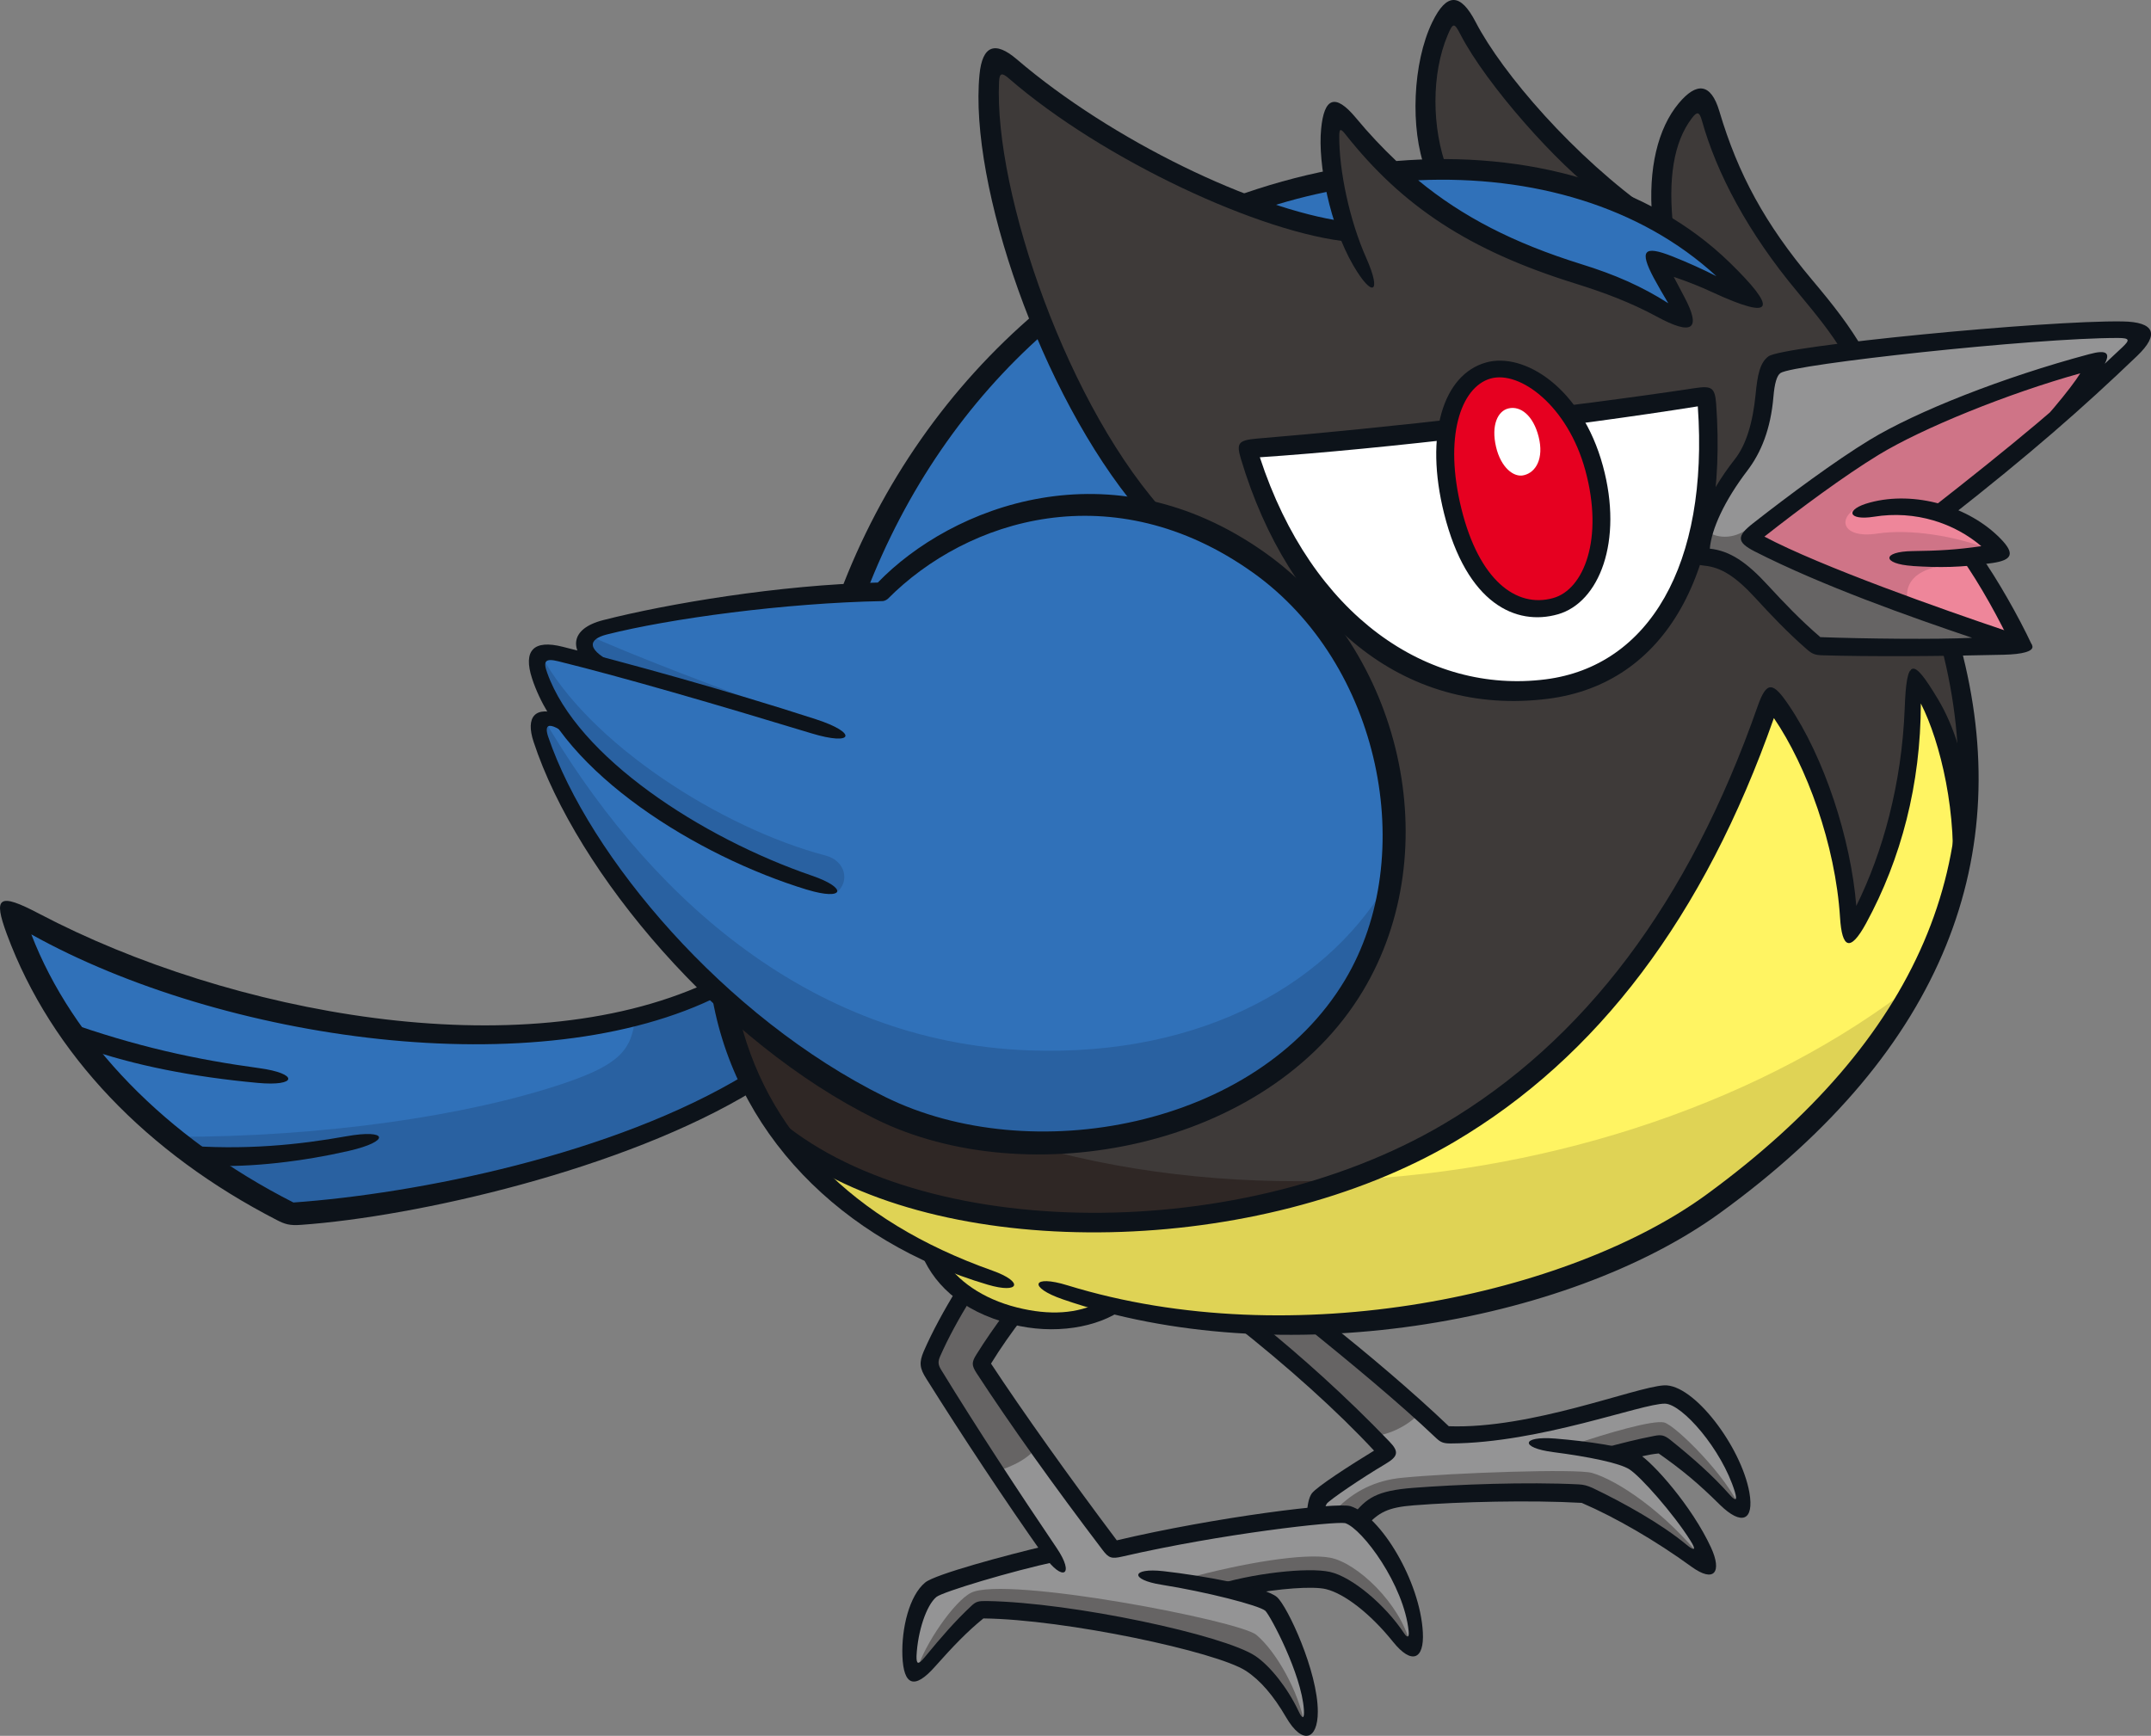 <?xml version="1.0" encoding="UTF-8"?>
<!-- Created with Inkscape (http://www.inkscape.org/) -->
<svg version="1.1" viewBox="0 0 360.39 290.88" xmlns="http://www.w3.org/2000/svg">
 <rect x="0" y="0" width="360.39" height="290.88" fill="#808080" stroke="none"/>
 <g stroke-width=".977">
  <path d="m142.83 99.171c12.492-33.567 36.797-54.055 63.346-64.093 35.852-13.593 73.23-5.884 91.073 19.929 11.401 16.497 4.815 63.459-23.801 89.506-65.482 59.571-145.58-5.177-130.62-45.342" fill="#3071B9"/>
  <path d="m193.03 85.844c-16.675-18.933-28.783-55.36-27.166-73.214 0.279-2.945 1.064-3.395 3.373-1.442 15.646 13.368 41.468 26.081 56.471 27.591-1.988-5.793-3.037-12.58-2.836-17.138 0.116-2.615 1.641-2.776 3.043-0.977 9.01 11.406 20.58 19.608 38.534 25.201 4.181 1.304 8.791 3.253 13.216 5.727 3.427 1.939 4.57 1.381 2.809-1.816-1.187-2.119-2.267-4.247-3.205-6.288 3.296 1.222 6.709 2.629 9.968 4.231 3.762 1.838 4.918 0.673 1.891-2.29-2.964-2.914-6.382-5.676-10.528-8.021-0.747-7.63 0.34-14.737 3.949-19.051 2.127-2.58 3.043-2.252 3.936 0.773 2.737 9.162 6.926 18.08 15.967 28.873 2.821 3.372 5.419 6.633 7.882 10.518 7.748 12.302 23.942 60.519 18.558 85.662 0.125-12.391-3.331-25.511-8.752-31.929 0.633 15.478-2.082 31.403-10.312 44.383 0.217-12.655-5.942-30.601-13.096-39.853-9.378 27.68-25.544 56.264-53.999 73.051-33.152 19.558-86.177 20.283-111.78 0.228-4.724-6.39-8.921-16.34-9.547-22.349z" fill="#3E3A39"/>
  <path d="m209.01 75.21c21.589-1.418 56.684-5.658 76.871-8.873 2.507 28.988-8.559 46.846-26.679 49.137-23.852 3.051-42.469-14.396-50.192-40.264" fill="#fff"/>
  <path d="m355.6 55.255c-14.264-0.269-56.421 4.676-58.079 5.885-1.068 0.749-1.619 2.769-1.878 5.129-0.559 5.073-2.152 9.428-3.933 11.6-4.931 6.066-6.964 12.254-6.751 15.461 3.603 0.032 6.429 1.7 10.208 5.815 2.844 3.085 5.765 6.141 9.239 9.098 8.642 0.327 23.789 0.242 34.386-0.086-2.391-5.003-5.669-10.604-8.634-14.962 1.953-0.161 3.761-0.315 5.112-0.526-2.253-2.762-6.104-5.2-10.33-6.575 13.339-10.451 22.591-18.25 32.197-27.448 2.209-2.105 1.621-3.331-1.512-3.4" fill="#949495"/>
  <path d="m351.59 60.355c-12.728 3.185-29.511 9.702-37.604 14.633-6.405 3.887-15.199 10.493-21.04 15.179 10.48 5.928 32.938 13.758 45.852 17.983-2.407-4.997-5.669-10.603-8.634-14.962 1.936-0.156 3.761-0.315 5.117-0.51-2.27-2.757-6.127-5.193-10.355-6.588 4.841-3.8 9.178-7.259 13.14-10.541 5.56-4.62 10.78-10.799 13.523-15.198" fill="#EE869A"/>
  <path d="m309.84 156.66c0.211-12.674-5.948-30.62-13.102-39.872-9.353 27.694-25.539 56.283-53.994 73.071-33.19 19.569-86.272 20.25-111.85 0.122 6.306 8.647 15.105 15.36 25.174 20.141 2.23 5.118 7.832 8.79 13.981 10.339 5.797 1.464 11.998 1.036 16.291-1.72 36.236 8.632 78.541-0.682 100.78-16.954 23.439-17.15 38.105-37.061 41.758-60.241-0.361-11.555-3.705-23.311-8.754-29.281 0.639 15.497-2.076 31.422-10.306 44.402" fill="#FFF462"/>
  <path d="m211.14 94.4c-22.921-16.299-47.756-10.652-63.431 4.763-15.206 0.32-34.41 3.086-46.371 6.105-3.899 0.991-4.658 3.617-0.273 6.388-2.455-0.658-4.882-1.282-7.174-1.885-3.454-0.894-4.563 0.062-3.395 3.517 0.998 2.909 2.68 5.822 4.868 8.671-4.563-2.653-5.657-1.14-4.659 1.891 7.016 21.238 30.995 49.056 56.958 61.878 25.204 12.448 64.129 4.561 79.161-20.495 13.58-22.662 5.834-55.538-15.689-70.838" fill="#3071B9"/>
  <path d="m125.95 181.28c-23.132 13.808-59.05 21.242-77.269 22.207-23.333-12.238-39.74-29.421-46.981-50.829 31.302 17.477 83.41 29.36 118.12 13.056l1.505 1.353c0.643 4.931 2.284 10.159 4.642 14.205" fill="#3071B9"/>
  <path d="m237.14 273.6c-0.456-8.729-7.501-18.552-11.309-19.774-1.644-0.536-22.057 1.796-39.304 5.915-8.49-11.26-16.961-23.173-22.196-31.195 1.405-2.406 3.602-5.623 5.586-8.181-3.558-1.101-6.074-2.302-8.349-3.641-2.306 3.769-4.11 7.222-5.471 10.277-0.569 1.331-0.52 1.92 0.345 3.294 5.954 9.485 13.399 20.845 19.72 30.047-7.397 1.739-18.922 4.989-20.184 6.015-2.119 1.754-3.567 6.735-3.534 11.136 0.024 3.22 0.549 4.032 3.304 0.964 3.008-3.382 5.917-6.582 8.483-8.709 13.76-0.116 40.059 5.458 45.352 9.03 2.42 1.596 5.053 4.849 6.982 8.401 2.029 3.739 2.974 3.088 2.971-0.345 0.014-6.396-5.368-17.022-6.537-18.004-0.809-0.659-3.561-1.533-7.128-2.374 5.885-1.467 14.139-2.146 16.683-1.557 3.114 0.697 7.856 4.436 11.841 9.52 2.307 2.941 2.911 2.375 2.747-0.806" fill="#949495"/>
  <path d="m291.88 250.35c-1.728-7.766-9.216-16.896-13.001-16.66-3.847 0.231-21.869 7.206-36.721 6.772-6.361-6.113-14.133-12.489-21.749-18.698-4.456 0.073-7.79 0.216-11.679-0.12 8.205 6.526 16.754 14.045 23.796 21.782-3.916 2.21-10.757 6.661-11.445 7.661-0.33 0.526-0.548 1.605-0.647 2.775 4.611-0.632 6.379-0.115 7.338 1 2.584-2.846 3.746-3.647 9.063-4.064 7.678-0.591 19.796-1.012 28.498-0.487 5.032 2.206 12.943 6.605 18.812 11.23 2.312 1.823 2.715 1.013 1.418-1.653-3.063-6.244-9.757-13.828-11.759-14.968-0.599-0.369-1.969-0.743-3.678-1.132 2.797-0.781 5.415-1.386 8.17-1.813 3.723 2.863 7.466 5.995 10.765 9.307 2.354 2.39 3.513 2.084 2.825-0.911" fill="#949495"/>
  <path d="m273.1 34.739c-11.429-8.654-22.908-21.834-27.288-30.308-1.654-3.205-2.779-3.232-4.362 0.02-3.242 6.68-3.378 17.373-0.885 23.724 7.946 0.231 20.038 1.005 32.536 6.561" fill="#3E3A39"/>
  <path d="m172.5 176.02c29.346 1.044 50.931-11.612 60.611-29.287-3.929 29.699-32.384 46.056-61.409 44.722-35.21-1.646-79.16-46.909-80.772-71.281 16.66 28.601 43.693 54.488 81.57 55.846" fill="#2961A1"/>
  <path d="m156.06 210.13c2.247 5.113 7.832 8.79 14.001 10.334 5.78 1.469 11.978 1.043 16.27-1.714 36.257 8.626 78.561-0.688 100.8-16.98 15.237-11.151 26.761-23.487 33.974-37.129-25.272 19.853-60.441 31.495-95.512 33.104-32.215 11.376-73.184 9.184-94.704-7.753 6.323 8.642 15.099 15.339 25.174 20.14" fill="#DFD355"/>
  <path d="m224.42 197.8c-18.485 0.721-36.906-1.349-53.797-6.487-18.303-0.817-34.105-10.2-48.939-23.877 0.844 6.31 4.007 17.668 11.219 24.966 22.907 13.893 56.726 16.431 91.518 5.396" fill="#2F2725"/>
  <path d="m29.445 190.5c24.35 0.03 48.868-3.456 65.245-9.032 8.937-3.056 11.205-5.46 11.725-11.019 3.116-0.877 10.264-3.151 12.934-4.864l2.346 1.856c0.677 5.39 1.989 9.688 4.156 14.007-18.035 10.938-51.844 20.665-76.689 22.203-7.905-4.098-13.459-7.247-19.694-13.161" fill="#2961A1"/>
 </g>
 <g fill="#666464" stroke-width=".977">
  <path d="m173.97 242.1c-1.302 2.179-4.335 3.696-7.173 4.484-2.953-4.296-7.249-10.989-10.022-15.642-0.89-1.538-1.372-3.138-0.491-4.995 0.908-1.847 3.357-6.501 5.098-9.304 2.475 1.494 4.998 2.802 7.994 3.748-1.767 2.277-3.671 5.821-4.88 8.098 2.59 4.388 6.083 9.122 9.478 13.61"/>
  <path d="m230.11 240.62c2.422-0.04 6.354-1.913 7.905-4.125-5.365-4.388-13.532-11.852-17.325-14.584-3.084 0.111-8.05 0.142-10.82-0.055 4.276 4.051 13.667 12.586 20.24 18.763"/>
  <path d="m153.68 279.73c1.237-4.179 6.183-11.416 9.027-12.832 5.723-2.864 44.965 4.67 47.796 7.067 3.254 2.723 7.111 9.394 8.104 15.186-1.951-0.34-4.858-8.415-9.461-10.624-10.004-4.779-35.778-8.684-44.64-8.663-4.318 3.106-9.244 9.756-10.825 9.866"/>
  <path d="m198.4 264.61c10.072-2.788 20.227-4.369 24.422-3.588 4.509 0.814 11.784 7.686 13.418 14.404-1.449 0.192-9.139-9.838-13.674-10.604-4.514-0.77-10.502 0.215-16.05 1.733-3.139-0.842-5.436-1.462-8.119-1.948"/>
  <path d="m223.83 252.95c3.063-3.118 6.642-4.885 11.097-5.317 8.422-0.833 29.253-1.554 31.8-0.814 4.27 1.234 12.228 6.52 18.622 14.603-3.331-1.56-15.306-10.091-20.42-11.069-5.114-0.98-25.233-0.108-29.631 0.441-4.421 0.532-5.602 2.052-7.28 3.912-1.113-1.062-2.152-1.719-4.188-1.753"/>
  <path d="m263.3 242.18c6.326-2.148 13.602-4.217 15.486-3.82 1.889 0.419 10.666 9.121 12.771 14.47-2.027-0.939-11.097-10.411-13.347-10.81-1.566-0.279-4.531 0.815-6.909 1.714-2.555-0.543-5.691-1.172-7.994-1.534"/>
  <path d="m293.3 88.15c-2.23 2.178-5.472 2.27-7.371 0.822-0.256 1.499-0.369 2.929-0.383 4.441 2.953 0.081 5.872 1.63 9.14 5.341 3.269 3.707 6.366 6.778 9.723 9.491 9.629 0.457 25.775 0.117 34.067-0.077-13.676-4.534-38.02-13.841-44.107-17.26z"/>
 </g>
 <g stroke-width=".977">
  <path d="m90.591 109.64c7.947 14.889 30.198 29.109 47.776 33.739 3.251 0.87 4.095 4.3 1.803 6.193-24.73-7.297-52.071-27.345-49.557-39.938" fill="#2961A1"/>
  <path d="m98.347 106.34c6.208 2.89 23.881 9.77 36.572 14.105-12.091-3.204-27.399-7.441-33.944-9.021-2.497-1.14-3.888-3.411-2.628-5.083" fill="#2961A1"/>
  <path d="m328.76 94.556c-8.053 0.057-10.216 3.381-8.882 7.17-9.507-3.055-22.363-9.086-27.132-11.631 6.185-5.046 16.256-12.125 21.233-15.109 7.639-4.581 27.083-12.479 36.977-14.64-1.409 2.535-4.014 6.607-6.242 9.433-7.745 6.657-14.842 12.323-19.178 15.932-4.626-1.426-9.663-2.643-13.657-0.97-4.307 1.784-3.439 5.598 2.633 4.673 5.348-0.817 13.074 0.322 19.242 2.794z" fill="#CF7487"/>
 </g>
 <g fill="#0d131a" stroke-width=".977">
  <path d="m320.45 94.838c-5.159-0.338-5.205-2.417-0.018-2.49 4.333-0.054 7.38-0.221 11.524-0.822-4.464-3.823-11.016-6.067-17.992-4.935-4.395 0.701-4.938-1.246-0.656-2.383 7.487-2.01 16.607 0.619 21.916 6.1 2.373 2.452 1.951 3.543-1.39 4.036-5.384 0.779-8.909 0.791-13.406 0.504"/>
  <path d="m337.3 108.73c-2.248-4.814-5.543-10.834-8.753-15.356l3.294-0.284c2.773 3.924 6.313 10.108 8.601 14.993z"/>
  <path d="m276.82 36.534c-0.702-8.268 0.943-15.025 4.437-19.22 3.005-3.595 5.402-3.432 6.819 1.345 3.115 10.49 7.629 18.837 15.541 28.249 3.686 4.381 6.211 7.621 8.703 11.885l-3.466 0.421c-2.08-3.485-4.569-6.523-7.67-10.259-8.34-9.972-13.581-19.95-16.047-28.785-0.432-1.505-0.817-1.499-1.681-0.354-3.022 3.966-4.053 10.13-3.081 18.576z"/>
  <path d="m206.44 33.119c5.582-2.046 11.181-3.61 16.736-4.672l0.544 3.429c-4.279 0.8-8.525 1.92-12.724 3.342z"/>
  <path d="m174.92 55.861c-12.971 11.459-23.137 26.228-29.771 43.44l-4.432 0.151c6.924-18.462 18.307-34.695 32.958-47.154z"/>
  <path d="m238.84 28.449c-2.606-6.834-2.146-17.991 1.123-24.722 2.416-4.985 4.728-4.955 7.295-1.207e-4 4.41 8.508 16.496 22.624 29.772 31.906l-8.825-2.791c-7.194-5.173-19.217-18.727-23.517-27.075-1.015-1.952-1.224-2.041-2.126 0.091-2.745 6.463-2.724 15.541-0.074 22.556z"/>
  <path d="m280.18 42.955c-4.814-1.906-5.518-0.962-3.118 3.586 0.805 1.46 1.597 2.874 2.453 4.276-4.395-2.807-8.914-4.805-14.632-6.57-11.235-3.505-19.835-7.91-27.276-14.042 19.133-0.855 37.229 4.352 49.969 16.076-2.262-1.149-4.707-2.261-7.393-3.326m9.637 1.058c-13.317-12.993-33.72-18.859-55.874-17.032-2.346-2.222-4.594-4.601-6.79-7.253-3.469-4.166-5.309-3.349-5.807 1.87-0.58 5.854 1.487 16.167 5.373 22.852 3.221 5.551 4.821 4.726 2.215-1.155-2.899-6.488-4.585-14.825-4.554-20.496 4e-3 -1.203 0.202-1.354 1.024-0.308 9.561 12.101 20.735 19.476 38.475 25.003 4.959 1.539 9.411 3.237 13.627 5.517 6.103 3.33 7.59 2.193 4.669-3.297-0.574-1.096-1.155-2.215-1.751-3.322 2.516 0.859 4.501 1.659 6.354 2.522 10.85 5.019 10.879 2.752 3.045-4.9"/>
  <path d="m190.71 85.482c-16.386-19.472-28.368-54.624-26.6-72.977 0.477-4.92 2.624-5.652 6.212-2.602 16.064 13.758 40.042 25.133 54.78 27.196l1.158 3.44c-14.85-1.361-41.478-13.747-57.201-27.371-1.169-1.027-1.607-0.98-1.672 0.525-0.882 18.515 11.583 55.051 28.494 72.988z"/>
  <path d="m97.07 124.71c-5.686-4.744-5.85-3.058-5.201-1.186 6.792 19.907 29.44 46.963 56.463 60.306 24.292 11.991 62.12 5.252 77.002-19.589 12.496-20.829 5.997-53.069-15.44-68.309-23.367-16.638-47.837-8.992-61.146 4.42-0.246 0.196-0.542 0.346-0.833 0.373-16.433 0.317-35.623 2.912-46.303 5.611-3.071 0.803-3.63 2.533 1.915 5.146l-4.706 0.233c-3.236-2.662-3.565-6.33 2.279-7.81 10.691-2.731 29.472-5.902 45.971-6.285 12.277-12.692 39.015-23.388 64.942-4.96 22.838 16.239 30.545 49.708 16.343 73.375-15.986 26.678-56.38 33.975-81.61 21.513-26.06-12.858-50.101-41.173-57.348-63.246-1.371-4.15 0.216-6.153 4.581-4.521z"/>
  <path d="m135.25 149.1c-18.429-5.599-40.915-19.599-46.098-35.384-1.555-4.76 0.281-6.563 5.131-5.333 10.36 2.603 27.294 7.235 42.392 12.137 7.104 2.296 6.38 4.535-0.755 2.356-15.967-4.856-31.417-9.352-42.368-12.059-2.189-0.543-2.599-0.06-1.868 1.941 5.017 14.092 25.86 27.638 44.34 33.977 6.122 2.098 5.431 4.24-0.772 2.361"/>
  <path d="m328.48 108.29c9.27 34.722-2.351 67.467-40.299 94.968-25.686 18.622-73.895 26.98-110.09 14.484-5.906-2.029-5.206-4.204 0.755-2.356 37.933 11.694 84.22 1.525 107.16-15.28 35.258-25.786 48.472-56.236 39.272-91.731z"/>
  <path d="m123.6 169.27c4.512 20.357 19.13 35.304 42.668 43.649 5.348 1.898 4.566 3.939-0.772 2.361-24.257-7.16-43-25.448-46.463-50.037z"/>
  <path d="m326.97 148.12c1.119-11.442-1.871-23.863-5.144-30.238-0.017 13.521-3.287 26.04-9.179 36.853-2.691 4.922-4.031 4.117-4.354-0.946-0.779-12.313-5.611-25.427-11.087-33.463-11.68 33.259-29.539 56.863-53.535 71.018-32.752 19.308-84.167 20.239-110.22 2.471l-4.815-7.848c23.171 21.992 78.017 23.17 113.2 2.421 23.559-13.893 41.139-37.134 52.66-70.065 1.51-4.286 2.571-4.044 5.162-0.218 6.005 8.802 10.448 22.487 11.355 33.706 4.442-8.978 7.616-20.457 8.108-33.044 0.32-8.662 1.332-8.665 5.549-1.649 2.836 4.698 4.761 11.092 5.362 18.013z"/>
  <path d="m158.12 210.94c2.145 3.619 6.517 6.711 12.246 8.15 5.52 1.395 10.193 1.043 13.893-0.888l4.042 1.065c-4.376 3.257-11.773 4.429-18.742 2.653-8.848-2.223-13.528-7.119-15.474-12.58z"/>
  <path d="m162.77 217.5c-2.18 3.56-3.888 6.679-5.255 9.782-0.411 0.923-0.337 1.456 0.213 2.327 5.929 9.686 13.012 20.487 19.329 29.82 3.063 4.52 1.027 5.761-2.159 1.26-6.403-9.049-13.72-20.124-19.681-29.628-1.147-1.784-1.252-2.74-0.446-4.624 1.425-3.272 3.406-6.925 5.704-10.649z"/>
  <path d="m171.45 220.74c-1.806 2.288-3.899 5.286-5.411 7.763 5.307 8.043 13.181 19.124 21.076 29.616 16.536-3.905 36.906-6.444 39.168-5.721 5.097 1.632 11.652 12.612 12.107 21.126 0.255 4.554-1.851 5.505-4.978 1.621-3.826-4.766-8.135-8.075-11.228-8.844-2.207-0.543-7.866-0.109-13.426 0.943l-5.651-1.465c6.481-2.134 16.06-3.2 19.733-2.366 3.69 0.829 9.259 5.52 12.418 10.294 0.547 0.805 0.854 0.689 0.755-0.349-0.761-7.755-7.754-17.185-10.642-18.124-1.776-0.326-20.567 1.738-37.332 5.602-1.79 0.417-2.288 0.262-3.3-1.093-8.161-10.735-15.568-21.117-21.133-29.664-0.807-1.264-0.839-1.773-0.038-3.063 1.391-2.249 3.248-4.937 4.882-7.088z"/>
  <path d="m164.77 271.2c-2.718 2.197-5.14 4.732-8.113 8.079-3.466 3.929-5.268 3.16-5.464-1.777-0.171-4.64 1.162-10.142 3.823-12.321 1.669-1.387 13.679-4.606 20.229-6.151l1.763 2.635c-7.643 1.636-18.984 5.069-20.102 5.93-1.708 1.399-3.143 5.79-3.348 9.896-0.023 1.343 0.234 1.589 1.33 0.264 2.993-3.634 5.121-6.08 7.822-8.617 0.833-0.8 1.247-0.863 2.673-0.848 14.363 0.239 39.725 5.71 44.956 9.214 2.512 1.696 5.416 5.407 7.197 9.175 0.705 1.532 1.029 1.35 0.923-0.217-0.411-5.946-5.577-15.667-6.462-16.542-1.095-0.921-9.908-3.172-17.39-4.363-5.399-0.851-5.083-2.881 0.329-2.271 6.439 0.727 17.006 2.585 19.02 4.346 1.762 1.556 6.851 12.464 6.837 19.205-2e-3 4.716-2.561 5.657-5.313 0.935-2.099-3.608-4.299-6.195-6.736-7.785-4.925-3.209-30.252-8.626-43.964-8.781"/>
  <path d="m218.97 254.05c0.022-1.751 0.327-3.13 0.815-3.796 0.863-1.145 6.523-4.782 10.432-7.167-6.167-6.623-14.356-14.015-23.863-21.504l4.979 0.307c6.402 5.174 14.094 12.005 21.464 19.686 1.657 1.716 1.44 2.495-0.698 3.761-4.198 2.49-9.229 5.944-9.798 6.628-0.251 0.381-0.388 1.001-0.425 1.873z"/>
  <path d="m226.63 253.96c2.285-2.927 4.019-4.157 10.098-4.632 7.424-0.576 19.125-1.024 27.757-0.587 0.856 0.047 1.41 0.186 2.353 0.603 5.28 2.522 11.57 6.051 15.733 9.51 1.407 1.169 1.638 0.861 0.654-0.685-2.849-4.541-8.364-10.761-10.224-11.944-1.63-1.059-6.815-2.121-12.772-2.891-5.599-0.724-5.385-2.729 0.329-2.271 5.404 0.441 12.04 1.39 13.956 2.535 2.453 1.5 8.948 8.777 12.16 15.729 1.871 4.067 0.587 6.021-3.304 3.191-5.949-4.321-12.654-8.221-18.365-10.677-8.584-0.49-20.544-0.185-28.092 0.408-4.395 0.335-5.93 1.175-8.091 3.577z"/>
  <path d="m222.64 221.7c6.035 4.747 14.146 11.602 20.101 17.299 13.858 0.495 31.147-6.559 36.051-6.851 4.97-0.288 12.927 10.27 14.306 17.924 0.848 4.845-1.349 5.591-4.918 2.103-3.615-3.579-6.266-5.797-10.276-8.614-1.779 0.17-3.122 0.574-5.124 1.055l-4.638-1.831c3.664-0.981 6.165-1.612 9.012-2.164 1.18-0.233 1.678-0.139 2.692 0.654 3.775 3.036 7.112 5.973 9.991 9.238 0.973 1.086 1.275 0.952 0.822-0.552-2.184-7.112-8.838-14.707-11.713-14.746-3.869-0.043-20.892 6.594-35.87 6.669-1.264 0.015-1.745-0.225-2.472-0.915-6.485-6.161-14.542-12.774-22.202-18.991z"/>
  <path d="m126.38 182.7c-21.9 13.394-56.911 21.202-75.917 22.55-1.913 0.149-2.74-0.103-4.123-0.827-21.675-11.165-37.729-27.746-45.184-47.862-2.31-6.256-1.464-7.07 5.446-3.427 31.853 16.73 80.485 25.936 111.77 11.61l2.366 2.002c-30.416 15.42-83.602 7.607-115.49-10.169 6.871 17.817 22.466 34.019 43.914 44.929 20.566-1.458 53.622-7.965 75.866-21.504z"/>
  <path d="m10.717 171.08c12.104 4.319 22.158 6.478 32.704 7.91 6.643 0.904 6.442 3.1-0.268 2.472-10.604-0.98-20.692-2.895-29.157-5.921z"/>
  <path d="m30.138 191.89c10.867 0.926 20.095-0.09 27.836-1.471 7.066-1.267 7.499 0.817 0.489 2.433-7.669 1.76-16.374 2.8-23.314 2.48z"/>
  <path d="m211.08 76.627c8.7 26.607 28.146 39.735 47.896 37.21 17.262-2.208 27.357-19.147 25.483-45.743-21.007 3.353-52.829 7.167-73.379 8.533m-0.455-3.133c20.606-1.683 52.513-5.285 73.318-8.45 2.764-0.405 3.387-0.178 3.59 2.622 2.025 28.1-8.45 46.921-28.14 49.427-24.48 3.112-43.434-13.309-51.491-40.217-0.753-2.573-0.507-3.099 2.727-3.383"/>
  <path d="m326.59 86.727c13.58-10.652 22.366-18.355 31.469-27.079 3.808-3.642 2.949-5.707-2.449-5.784-12.844-0.202-56.879 4.082-59.297 5.843-1.467 1.064-1.86 3.183-2.168 6.375-0.469 4.723-1.566 8.456-3.514 10.914-4.7 5.978-7.024 12.057-7.164 15.737-0.023 1.343 0.324 1.885 2.058 2.053 2.814 0.269 5.228 1.782 8.52 5.355 2.5 2.731 5.349 5.75 8.644 8.632 0.906 0.801 1.399 1 2.636 1.036 7.927 0.237 19.637 0.176 30.404-0.093 6.367-0.154 6.447-1.963 7e-3 -4.132-9.987-3.364-30.714-10.661-40.118-15.664 5.88-4.631 13.357-10.176 19.139-13.703 7.329-4.464 21.654-10.283 33.786-13.661-1.483 2.429-6.468 8.468-10.844 12.734l8.678-6.273c2.143-2.323 3.895-4.51 5.645-7.056 1.97-2.899 1.034-3.435-1.993-2.609-14.382 3.842-28.941 9.597-36.781 14.367-5.729 3.488-13.578 9.298-19.498 13.941-2.826 2.205-2.786 3.188 0.245 4.746 11.312 5.762 26.024 10.954 36.424 14.473-6.02 0.306-18.29 0.15-25.429-0.113-3.398-2.918-6.148-5.832-8.731-8.627-3.628-3.965-6.424-5.835-9.786-6.2 0.273-3.248 2.428-8.026 6.318-13.114 2.278-3.01 3.879-6.914 4.338-12.325 0.189-2.229 0.561-3.567 1.189-3.994 2.224-1.487 42.498-5.886 56.534-5.872 2.003 7e-3 2.017 0.338 0.766 1.532-9.149 8.714-18.464 16.448-32.456 27.375z"/>
 </g>
 <g stroke-width=".977">
  <path d="m267.1 78.457c3.223 11.921-0.42 21.411-6.467 23.124-6.368 1.795-13.768-2.053-17.228-15.904-3.001-12.117-0.43-21.801 5.94-23.589 5.914-1.659 14.602 4.75 17.755 16.37" fill="#E60020"/>
  <path d="m257.8 73.225c0.896 3.586-0.455 5.926-2.465 6.403-1.712 0.454-3.883-1.308-4.68-4.746-0.852-3.642 0.295-6.031 2.087-6.442 2.008-0.483 4.162 1.181 5.058 4.783" fill="#fff"/>
  <path d="m265.61 78.797c-2.934-10.76-10.945-16.762-15.881-15.363-5.029 1.453-7.852 9.875-4.86 21.887 2.922 11.775 9.1 16.65 15.353 14.898 5.146-1.427 8.519-9.946 5.388-21.422m2.954-0.706c3.431 12.611-0.62 22.891-7.562 24.852-6.96 1.973-15.257-1.712-19.056-16.904-3.3-13.253-0.165-23.28 7.04-25.297 6.309-1.777 15.994 4.159 19.578 17.349" fill="#0d131a"/>
 </g>
</svg>
